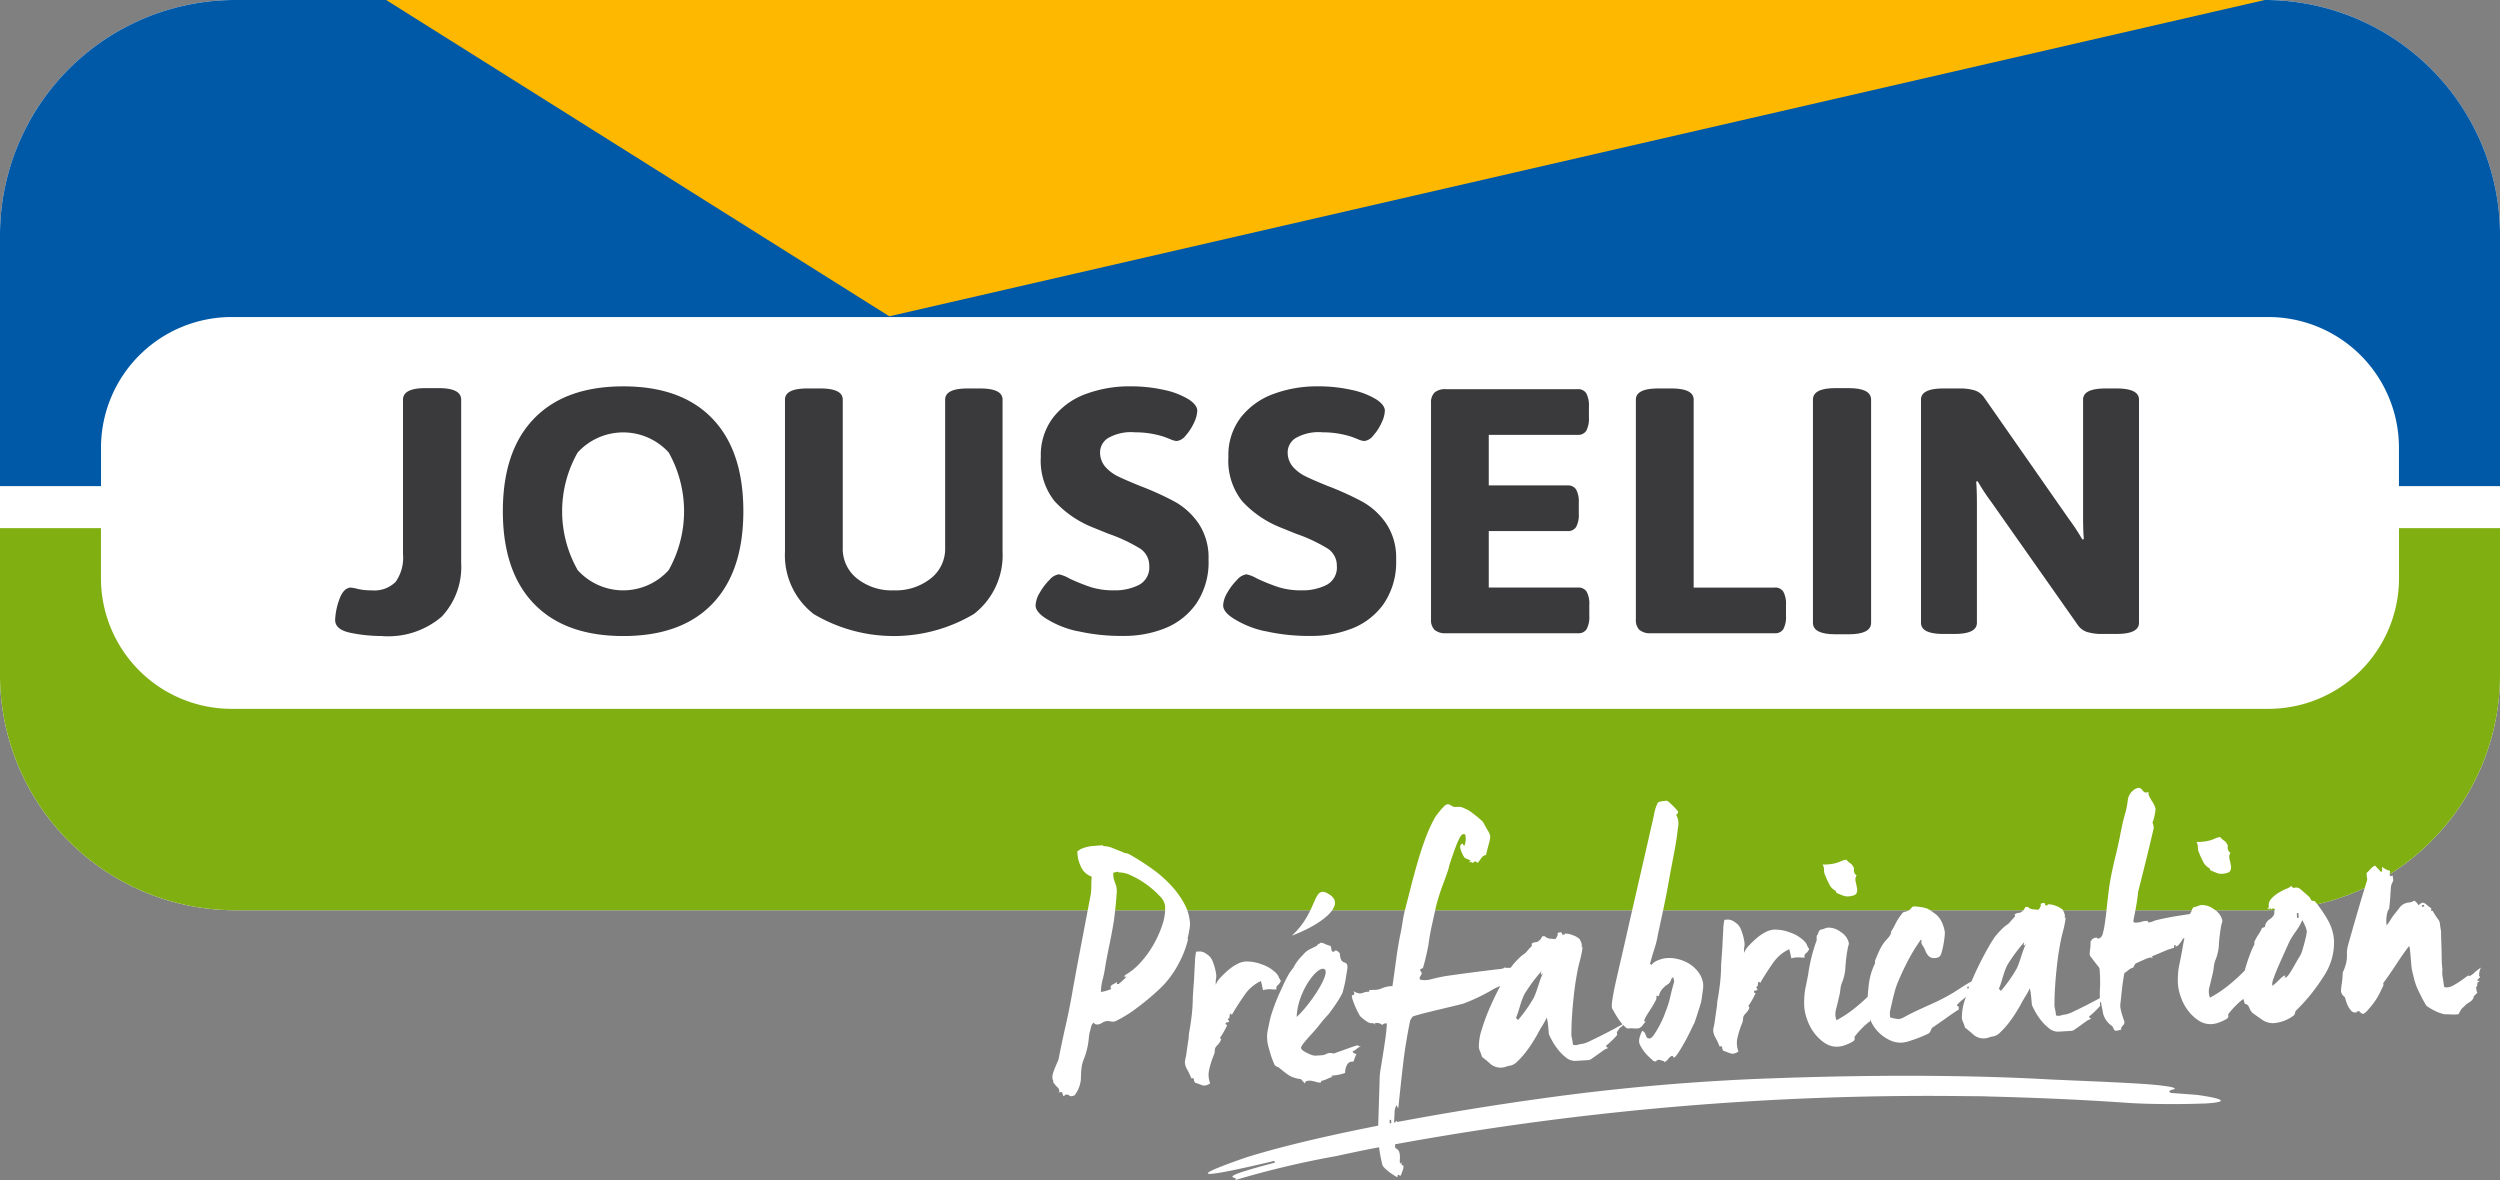 <svg id="Groupe_426" data-name="Groupe 426" xmlns="http://www.w3.org/2000/svg" xmlns:xlink="http://www.w3.org/1999/xlink" width="197.32" height="93.156" viewBox="0 0 197.32 93.156">
  <rect x="0" y="0" width="197.32" height="93.156" fill="#808080" stroke="none"/>
  <defs>
    <clipPath id="clip-path">
      <rect id="Rectangle_261" data-name="Rectangle 261" width="197.32" height="93.156" fill="none"/>
    </clipPath>
  </defs>
  <g id="Groupe_425" data-name="Groupe 425" clip-path="url(#clip-path)">
    <path id="Tracé_1016" data-name="Tracé 1016" d="M197.32,18.571A18.572,18.572,0,0,0,178.746,0H18.574A18.572,18.572,0,0,0,0,18.571v34.7A18.574,18.574,0,0,0,18.574,71.845H178.745A18.574,18.574,0,0,0,197.32,53.271Z" fill="#fff"/>
    <path id="Tracé_1017" data-name="Tracé 1017" d="M178.746,0H18.574A18.572,18.572,0,0,0,0,18.571v19.8H7.973V35.239A10.319,10.319,0,0,1,18.288,25.023H179.032a10.315,10.315,0,0,1,10.312,10.215v3.132h7.977v-19.8A18.572,18.572,0,0,0,178.746,0" fill="#0059a6"/>
    <path id="Tracé_1018" data-name="Tracé 1018" d="M189.349,209.58v3.945a10.316,10.316,0,0,1-10.317,10.32H18.288a10.318,10.318,0,0,1-10.32-10.32V209.58H0v11.588a18.573,18.573,0,0,0,18.573,18.573H178.744a18.574,18.574,0,0,0,18.576-18.573V209.58Z" transform="translate(0 -167.897)" fill="#80af12"/>
    <path id="Tracé_1019" data-name="Tracé 1019" d="M153.245,0l39.714,24.964L301.513,0Z" transform="translate(-122.767 0)" fill="#ffb800"/>
    <path id="Tracé_1020" data-name="Tracé 1020" d="M134.249,173.344q-1.244-.248-1.244-1.018a5.166,5.166,0,0,1,.311-1.569q.311-.935.9-.991a3.6,3.6,0,0,1,.577.11,4.653,4.653,0,0,0,1.081.11,2.392,2.392,0,0,0,1.91-.674,3.342,3.342,0,0,0,.577-2.188V154.933q0-.908,1.777-.908h1.036q1.777,0,1.777.908v12.88a5.722,5.722,0,0,1-1.54,4.252,6.486,6.486,0,0,1-4.738,1.527,12.417,12.417,0,0,1-2.428-.248" transform="translate(-106.552 -123.391)" fill="#3a393b"/>
    <path id="Tracé_1021" data-name="Tracé 1021" d="M202.014,170.492q-2.458-2.545-2.458-7.307t2.458-7.307q2.457-2.545,7.048-2.546t7.033,2.546q2.443,2.546,2.443,7.307t-2.443,7.307q-2.443,2.546-7.033,2.546t-7.048-2.546m10.631-2.656a9.49,9.49,0,0,0,0-9.288,4.865,4.865,0,0,0-7.181,0,9.39,9.39,0,0,0,0,9.288,4.836,4.836,0,0,0,7.181,0" transform="translate(-159.867 -122.837)" fill="#3a393b"/>
    <path id="Tracé_1022" data-name="Tracé 1022" d="M313.767,171.955a5.861,5.861,0,0,1-2.25-4.912v-12q0-.88,1.777-.881H314.3q1.776,0,1.777.881v11.724a2.973,2.973,0,0,0,1.125,2.394,4.385,4.385,0,0,0,2.9.936,4.445,4.445,0,0,0,2.917-.936,2.96,2.96,0,0,0,1.14-2.394V155.044q0-.88,1.777-.881h.977q1.777,0,1.777.881v12a5.862,5.862,0,0,1-2.251,4.912,12.363,12.363,0,0,1-12.674,0" transform="translate(-249.56 -123.502)" fill="#3a393b"/>
    <path id="Tracé_1023" data-name="Tracé 1023" d="M414.259,172.652a7.62,7.62,0,0,1-2.458-.991q-.829-.522-.829-1.046a2.107,2.107,0,0,1,.326-.991,4.625,4.625,0,0,1,.77-1.018,1.217,1.217,0,0,1,.74-.44,2.755,2.755,0,0,1,.829.33,15.091,15.091,0,0,0,1.717.688,5.909,5.909,0,0,0,1.806.248,4.2,4.2,0,0,0,1.969-.427,1.547,1.547,0,0,0,.814-1.5,1.593,1.593,0,0,0-.755-1.39,12.559,12.559,0,0,0-2.443-1.142l-1.362-.551a8.219,8.219,0,0,1-2.932-2.05,5.14,5.14,0,0,1-1.066-3.482,4.873,4.873,0,0,1,.992-3.124,5.793,5.793,0,0,1,2.591-1.844,9.826,9.826,0,0,1,3.435-.592,11.991,11.991,0,0,1,2.739.289,6.1,6.1,0,0,1,1.94.757q.651.44.651.88a2.419,2.419,0,0,1-.266.963,3.966,3.966,0,0,1-.652,1,1.041,1.041,0,0,1-.711.427,1.531,1.531,0,0,1-.488-.138q-.341-.138-.578-.22a7.46,7.46,0,0,0-2.221-.33,3.643,3.643,0,0,0-2.147.468,1.344,1.344,0,0,0-.607,1.073,1.716,1.716,0,0,0,.415,1.184,3.2,3.2,0,0,0,1.007.757q.592.289,1.747.757a23.263,23.263,0,0,1,2.754,1.252,5.579,5.579,0,0,1,1.851,1.706,4.835,4.835,0,0,1,.785,2.848,5.829,5.829,0,0,1-.962,3.467,5.494,5.494,0,0,1-2.472,1.954,8.68,8.68,0,0,1-3.257.605,15.521,15.521,0,0,1-3.672-.385" transform="translate(-329.235 -122.837)" fill="#3a393b"/>
    <path id="Tracé_1024" data-name="Tracé 1024" d="M488.7,172.652a7.62,7.62,0,0,1-2.458-.991q-.829-.522-.829-1.046a2.107,2.107,0,0,1,.326-.991,4.626,4.626,0,0,1,.77-1.018,1.217,1.217,0,0,1,.741-.44,2.753,2.753,0,0,1,.829.33,15.106,15.106,0,0,0,1.718.688,5.907,5.907,0,0,0,1.806.248,4.2,4.2,0,0,0,1.969-.427,1.547,1.547,0,0,0,.814-1.5,1.593,1.593,0,0,0-.755-1.39,12.563,12.563,0,0,0-2.443-1.142l-1.362-.551a8.216,8.216,0,0,1-2.932-2.05,5.14,5.14,0,0,1-1.066-3.482,4.873,4.873,0,0,1,.992-3.124,5.793,5.793,0,0,1,2.591-1.844,9.825,9.825,0,0,1,3.435-.592,11.992,11.992,0,0,1,2.739.289,6.093,6.093,0,0,1,1.939.757q.651.44.652.88a2.418,2.418,0,0,1-.267.963,3.971,3.971,0,0,1-.652,1,1.041,1.041,0,0,1-.711.427,1.531,1.531,0,0,1-.488-.138q-.341-.138-.577-.22a7.464,7.464,0,0,0-2.221-.33,3.643,3.643,0,0,0-2.147.468,1.344,1.344,0,0,0-.607,1.073,1.716,1.716,0,0,0,.415,1.184,3.2,3.2,0,0,0,1.007.757q.592.289,1.747.757a23.26,23.26,0,0,1,2.754,1.252,5.577,5.577,0,0,1,1.851,1.706,4.835,4.835,0,0,1,.785,2.848,5.83,5.83,0,0,1-.962,3.467,5.5,5.5,0,0,1-2.472,1.954,8.68,8.68,0,0,1-3.257.605,15.52,15.52,0,0,1-3.672-.385" transform="translate(-388.872 -122.837)" fill="#3a393b"/>
    <path id="Tracé_1025" data-name="Tracé 1025" d="M568.179,173.444a1.1,1.1,0,0,1-.281-.84V155.542a1.1,1.1,0,0,1,.281-.839,1.3,1.3,0,0,1,.9-.261h10.394a.742.742,0,0,1,.681.33,2.032,2.032,0,0,1,.207,1.046v.853a2.03,2.03,0,0,1-.207,1.046.742.742,0,0,1-.681.331h-7.018v3.99h6.218a.742.742,0,0,1,.681.33,2.03,2.03,0,0,1,.207,1.045v.853a2.031,2.031,0,0,1-.207,1.046.743.743,0,0,1-.681.33h-6.218V170.1h7.048a.742.742,0,0,1,.681.33,2.029,2.029,0,0,1,.207,1.046v.853a2.029,2.029,0,0,1-.207,1.046.742.742,0,0,1-.681.33H569.082a1.3,1.3,0,0,1-.9-.261" transform="translate(-454.95 -123.725)" fill="#3a393b"/>
    <path id="Tracé_1026" data-name="Tracé 1026" d="M649.47,173.222a1.1,1.1,0,0,1-.281-.839V155.045q0-.88,1.777-.881h1.007q1.777,0,1.777.881v14.834h6.4a.743.743,0,0,1,.681.33,2.03,2.03,0,0,1,.207,1.046v.853a2.03,2.03,0,0,1-.207,1.046.743.743,0,0,1-.681.33h-9.772a1.3,1.3,0,0,1-.9-.261" transform="translate(-520.073 -123.503)" fill="#3a393b"/>
    <path id="Tracé_1027" data-name="Tracé 1027" d="M719.462,172.547V154.934q0-.908,1.777-.908h1.036q1.777,0,1.777.908v17.613q0,.908-1.777.908h-1.036q-1.776,0-1.777-.908" transform="translate(-576.37 -123.392)" fill="#3a393b"/>
    <path id="Tracé_1028" data-name="Tracé 1028" d="M762.34,172.658V155.045q0-.88,1.777-.881h1.273a3.958,3.958,0,0,1,1.185.151,1.442,1.442,0,0,1,.77.592l6.663,9.55a16.556,16.556,0,0,1,1.066,1.624l.118-.028q-.059-.633-.059-1.871v-9.137q0-.88,1.777-.881h.859q1.777,0,1.777.881v17.613q0,.881-1.777.881h-1.125a3.955,3.955,0,0,1-1.184-.151,1.434,1.434,0,0,1-.77-.592l-6.811-9.687a16.361,16.361,0,0,1-1.066-1.624l-.118.028q.059.633.059,1.871v9.274q0,.881-1.777.881h-.859q-1.777,0-1.777-.881" transform="translate(-610.72 -123.503)" fill="#3a393b"/>
    <path id="Tracé_1029" data-name="Tracé 1029" d="M556.9,429.15l-1.034.012c-1.108,0-2.43,0-3.965-.1-3.689-.258-7.337-.41-10.955-.5,0-.018-6.929-.176-14.093.107-7.831.312-15.952,1.065-15.952,1.065h0a221.194,221.194,0,0,1,29.632-1.178,233.756,233.756,0,0,0-48.4,4.155c-.672.129-2.009.417-2.678.562a71.687,71.687,0,0,0-7.975,1.9c.611-.349-2.148.006,3.168-1.388-.01-.035-.027-.105-.037-.142-5.339,1.279-7.5,1.554-2.219-.275,5.975-1.866,15.94-3.634,23.461-4.67q8.213-1.141,16.5-1.509c7.583-.31,15.865-.392,23.438.027,2.754.131,7.577.295,8.946.5.985.125,1.019.209.861.283-.338.06-.475.189-.21.283l2.058.156c2.731.39,2.021.6.639.677-.353.01-.747.023-1.187.033" transform="translate(-384.024 -342.019)" fill="#fff"/>
    <path id="Tracé_1030" data-name="Tracé 1030" d="M428.345,342.7c.039-.187.078-.392.115-.613a2.428,2.428,0,0,0,.048-.458,3.74,3.74,0,0,0-.448-1.552,7.1,7.1,0,0,0-1.035-1.441,9.7,9.7,0,0,0-1.494-1.312,20.109,20.109,0,0,0-1.827-1.165.972.972,0,0,0-.27-.085.593.593,0,0,1-.245-.086q-.337-.131-.777-.307a1.79,1.79,0,0,0-.742-.157c-.035-.014-.04-.031-.016-.049s-.006-.025-.09-.02q-.1.006-.654.052a2.962,2.962,0,0,0-.9.193.715.715,0,0,0-.2.1c-.065.046-.13.088-.194.125a2.733,2.733,0,0,0,.245,1.135,1.445,1.445,0,0,0,.886.869q-.029.356-.031.735a4.976,4.976,0,0,1-.038.634q-.384,2.02-.777,4.077t-.752,4.076q-.209,1.15-.478,2.328t-.5,2.355a1.311,1.311,0,0,1-.1.36l-.188.441q-.1.233-.174.465a1.13,1.13,0,0,0-.064.408.369.369,0,0,0,.049.186.123.123,0,0,1,0,.14,2.528,2.528,0,0,0,.327.4.464.464,0,0,1,.168.28c.005.084,0,.123-.018.115s-.025.006-.023.04c.034,0,.046-.007.037-.015s.028-.014.112-.019a.121.121,0,0,1,.145.1.623.623,0,0,0,.076.21.1.1,0,0,0,.1-.056c.014-.035.064-.055.148-.06a.287.287,0,0,1,.194.064.262.262,0,0,0,.168.066.444.444,0,0,0,.175-.036.22.22,0,0,1,.1-.032l.1-.158.1-.158a2.422,2.422,0,0,0,.293-1,8.416,8.416,0,0,1,.049-.862,2.676,2.676,0,0,1,.185-.694,4.9,4.9,0,0,0,.214-.645,5.8,5.8,0,0,0,.17-.945,3.484,3.484,0,0,1,.154-.793,1.216,1.216,0,0,1,.072-.27.445.445,0,0,1,.2-.227l0,.051c.038.082.142.118.31.108a.874.874,0,0,0,.32-.133.891.891,0,0,1,.371-.136,1.629,1.629,0,0,1,.343.03.574.574,0,0,0,.34-.02,10.066,10.066,0,0,0,1.765-1.105,19.017,19.017,0,0,0,1.982-1.7,7.81,7.81,0,0,0,1.28-1.821,7.721,7.721,0,0,0,.7-1.836.167.167,0,0,1-.011-.176m-2.006-1a8.612,8.612,0,0,1-.689,1.558,7.851,7.851,0,0,1-1.025,1.426,4.946,4.946,0,0,1-1.252,1.023c0,.034-.009.051-.035.053s-.02.026.017.075l.051,0a.1.1,0,0,0,.062-.017.052.052,0,0,1,.037-.015,1.813,1.813,0,0,1-.286.3q-.24.217-.336.3a.673.673,0,0,1-.139,0q-.063-.009.009-.063l0-.025-.03-.074a.494.494,0,0,1-.169.124,1.294,1.294,0,0,0-.183.1.3.3,0,0,0-.119.133.213.213,0,0,0,.05.2q-.148.06-.4.138a1.811,1.811,0,0,1-.424.089,4.261,4.261,0,0,1,.152-1.033,8,8,0,0,0,.2-1.035q.113-.638.318-1.636t.353-1.891q.07-.509.133-1.133t.1-1.232a1.688,1.688,0,0,0-.126-.624,2.207,2.207,0,0,1-.145-.522l-.018-.3a.61.61,0,0,0,.162-.035.686.686,0,0,1,.188-.037c.067,0,.089,0,.065.021s-.02.026.014.024a2.236,2.236,0,0,1,1.014.255,7.069,7.069,0,0,1,1.192.7,6.837,6.837,0,0,1,1.014.886,1.437,1.437,0,0,1,.452.794,4.024,4.024,0,0,1-.213,1.491" transform="translate(-334.581 -268.738)" fill="#fff"/>
    <path id="Tracé_1031" data-name="Tracé 1031" d="M871.869,333.414a6.048,6.048,0,0,0,.32.7,1.1,1.1,0,0,0,.486.514.142.142,0,0,1,.056.085.207.207,0,0,0,.03.086q.208.089.479.2a1.023,1.023,0,0,0,.548.068q.452-.052.542-.223a.626.626,0,0,0,.052-.407q-.04-.238-.107-.512a.661.661,0,0,1,.07-.509.463.463,0,0,1-.215-.417.362.362,0,0,0-.083-.323.589.589,0,0,0-.216-.227,1.3,1.3,0,0,1-.294-.273,1.449,1.449,0,0,0-.4.113,2.493,2.493,0,0,1-.346.134,3.088,3.088,0,0,1-.449.1,4.442,4.442,0,0,1-.679.041.8.8,0,0,1,.115.436.85.85,0,0,0,.088.411" transform="translate(-698.302 -266.11)" fill="#fff"/>
    <path id="Tracé_1032" data-name="Tracé 1032" d="M477.032,380.561a3.181,3.181,0,0,0,.456.01.264.264,0,0,1,.094-.334.866.866,0,0,0,.244-.343,1.288,1.288,0,0,1-.169-.293.905.905,0,0,0-.141-.245,2.885,2.885,0,0,0-1.2-.762,3.354,3.354,0,0,0-1.29-.225,1.727,1.727,0,0,0-.682.218,3.6,3.6,0,0,0-.7.485,8.032,8.032,0,0,0-.6.579,1.585,1.585,0,0,0-.358.552,1.982,1.982,0,0,1,.021-.481,1.1,1.1,0,0,0,0-.4,4.286,4.286,0,0,0-.122-.549,4.654,4.654,0,0,0-.2-.544,1.161,1.161,0,0,0-.432-.454.921.921,0,0,0-.517-.2l-.3.018a4.134,4.134,0,0,0-.093.764q-.014.405-.042.761-.017.557-.06,1.1t-.067.977a13.475,13.475,0,0,1-.09,1.446q-.083.713-.217,1.428a4.956,4.956,0,0,1-.064.623q-.055.345-.1.688c-.028.229-.062.434-.1.613a1.963,1.963,0,0,0-.057.319,1.345,1.345,0,0,0,.188.595,4.781,4.781,0,0,1,.32.688q.2-.062.208.1a.328.328,0,0,0,.09.234l.414.152a1,1,0,0,0,.308.082.853.853,0,0,0,.469-.18,1.824,1.824,0,0,1-.068-1.12,6.726,6.726,0,0,1,.362-1.121.869.869,0,0,0,.068-.333.532.532,0,0,1,.095-.309l.225-.254a.9.9,0,0,0,.171-.3c.016-.018.01-.039-.016-.062a.154.154,0,0,1-.045-.111,7.126,7.126,0,0,0,.548-.968c0-.016-.027-.036-.079-.058s-.063-.06-.032-.112c0-.034.022-.052.073-.055h.025a.145.145,0,0,0,.1-.032.1.1,0,0,1,.074-.029.133.133,0,0,0-.057-.11.064.064,0,0,1-.03-.087l.069-.105a.105.105,0,0,1,.074-.029c-.053-.048-.043-.149.032-.305.067,0,.1.036.109.12q.434-.759,1-1.564a3.192,3.192,0,0,1,1.309-1.128c.044.166.078.307.1.423s.046.216.068.3a1.718,1.718,0,0,1,.6-.074" transform="translate(-376.727 -302.48)" fill="#fff"/>
    <path id="Tracé_1033" data-name="Tracé 1033" d="M939.892,352.053a1.229,1.229,0,0,1,.144-.539,3.607,3.607,0,0,0-.519.4,1.129,1.129,0,0,1-.376.263l-.1.006.022-.052a.048.048,0,0,1,0-.013,3.391,3.391,0,0,0-.288.2q-.242.18-.473.332t-.463.28a.981.981,0,0,1-.383.137.506.506,0,0,1-.331-.031q-.048-.377-.107-.726a2.407,2.407,0,0,1-.027-.655,8.233,8.233,0,0,1-.056-.919q-.008-.543-.024-1.022c-.011-.319-.02-.6-.026-.857a1.682,1.682,0,0,0-.038-.427c-.027-.167-.042-.275-.045-.326a.929.929,0,0,0-.036-.187.843.843,0,0,0-.155-.268,5.911,5.911,0,0,1-.377-.6.277.277,0,0,1-.09-.02c-.043-.014-.065-.038-.067-.072.031-.035.047-.062.046-.079v-.025q-.159-.117-.372-.294a.573.573,0,0,0-.314-.17.447.447,0,0,0-.184.087.905.905,0,0,1-.157.111,1.48,1.48,0,0,0-.125-.182,1.02,1.02,0,0,0-.2-.177.89.89,0,0,1-.421.152.946.946,0,0,0-.373.1,1,1,0,0,0-.373.313q-.176.225-.375.478a4.687,4.687,0,0,0-.349.5,2.748,2.748,0,0,1-.291.41,2.605,2.605,0,0,1,.084-1.117l.092-.157a.36.36,0,0,0,.038-.2q.052-.383.076-.826c.016-.3.034-.553.054-.774a1.187,1.187,0,0,1,.119-.323.357.357,0,0,0,.047-.268l-.042-.275a.322.322,0,0,0-.086.043.1.1,0,0,1-.062.016l-.025,0a.222.222,0,0,1-.051-.212.684.684,0,0,0,.025-.216,1.12,1.12,0,0,1-.361-.13c-.1-.061-.2-.122-.289-.185a.684.684,0,0,1,.026.226.32.32,0,0,1-.076.207,3.634,3.634,0,0,0-.258-.287c-.081-.08-.157-.159-.229-.239a1,1,0,0,0-.326.247c-.119.126-.234.242-.345.349q.009.151.031.3c.014.1.023.175.026.226q-.423,1.365-.841,2.805t-.708,2.493a2.689,2.689,0,0,0-.052.61,2.7,2.7,0,0,1-.052.61,3.725,3.725,0,0,1-.115.4,3.4,3.4,0,0,1-.166.4,6.617,6.617,0,0,1-.073.876,4.65,4.65,0,0,0-.065.6.69.69,0,0,0,.118.283.576.576,0,0,0,.161.155.922.922,0,0,1,.091.247,3.032,3.032,0,0,0,.166.445,1.588,1.588,0,0,0,.264.4.4.4,0,0,0,.388.141c.083,0,.1-.019.06-.042s-.015-.037.086-.043q.1-.031.207.089a.286.286,0,0,0,.234.112,1.453,1.453,0,0,0,.4-.365,6.026,6.026,0,0,0,.458-.571,4.425,4.425,0,0,0,.4-.656q.169-.338.326-.677c-.023-.1-.026-.158-.01-.176q.49-.661,1.022-1.477t1-1.425c.035.015.044.035.029.061s-.006.047.029.062q.058.552.11,1.193a4.456,4.456,0,0,0,.175,1.013,4.975,4.975,0,0,0,.386,1.164q.276.59.586,1.127a.673.673,0,0,0,.24.213,4.472,4.472,0,0,0,.484.274,3.427,3.427,0,0,0,.518.209,1.173,1.173,0,0,0,.345.067,4.421,4.421,0,0,1,.443.011,2.616,2.616,0,0,0,.567-.022,2.949,2.949,0,0,1,.171-.313.66.66,0,0,1,.249-.268,1.4,1.4,0,0,1,.4-.34.86.86,0,0,0,.346-.337.369.369,0,0,1,.124-.247,2.233,2.233,0,0,0,.2-.2.272.272,0,0,1-.075-.2.349.349,0,0,0-.05-.2.289.289,0,0,0,.112-.234.273.273,0,0,1,.063-.206c.018.016.05,0,.1-.056l.024-.027a.354.354,0,0,1-.2-.038.547.547,0,0,1,.106-.132,1.511,1.511,0,0,0,.107-.108c.015-.018.005-.051-.031-.1s-.039-.09-.008-.126m-4.517-5.336-.033-.124.175-.036.033.125Z" transform="translate(-744.217 -275.145)" fill="#fff"/>
    <path id="Tracé_1034" data-name="Tracé 1034" d="M723.514,342.387a6.01,6.01,0,0,0,.32.7,1.1,1.1,0,0,0,.486.514.141.141,0,0,1,.056.085.2.2,0,0,0,.03.087q.208.089.48.2a1.023,1.023,0,0,0,.547.068q.452-.053.542-.223a.627.627,0,0,0,.051-.407q-.04-.238-.107-.512a.659.659,0,0,1,.071-.509.463.463,0,0,1-.215-.417.363.363,0,0,0-.083-.324.581.581,0,0,0-.216-.227,1.3,1.3,0,0,1-.294-.273,1.46,1.46,0,0,0-.4.113,2.475,2.475,0,0,1-.346.134,3.109,3.109,0,0,1-.449.1,4.454,4.454,0,0,1-.68.041.808.808,0,0,1,.115.435.846.846,0,0,0,.088.411" transform="translate(-579.454 -273.299)" fill="#fff"/>
    <path id="Tracé_1035" data-name="Tracé 1035" d="M515.663,354.116c-1.381-.888-.789,1.232-2.958,3.254,2.219-.838,4.339-2.366,2.958-3.254" transform="translate(-410.734 -283.52)" fill="#fff"/>
    <path id="Tracé_1036" data-name="Tracé 1036" d="M687.229,367.6a.85.85,0,0,0,.244-.343,1.278,1.278,0,0,1-.169-.292.9.9,0,0,0-.141-.244,2.877,2.877,0,0,0-1.2-.762,3.348,3.348,0,0,0-1.29-.225,1.722,1.722,0,0,0-.681.218,3.583,3.583,0,0,0-.7.485,8.029,8.029,0,0,0-.6.579,1.583,1.583,0,0,0-.358.552,2,2,0,0,1,.021-.482,1.094,1.094,0,0,0,0-.4,4.226,4.226,0,0,0-.122-.548,4.68,4.68,0,0,0-.2-.544,1.163,1.163,0,0,0-.432-.454.921.921,0,0,0-.517-.2l-.3.018a4.154,4.154,0,0,0-.093.764q-.014.406-.043.761-.017.557-.059,1.1t-.067.977a13.53,13.53,0,0,1-.089,1.446q-.083.712-.217,1.428a5,5,0,0,1-.064.623c-.036.229-.069.459-.1.688s-.062.433-.1.613a1.948,1.948,0,0,0-.056.319,1.347,1.347,0,0,0,.188.595,4.855,4.855,0,0,1,.32.688q.2-.063.208.1a.327.327,0,0,0,.09.235l.413.152a.992.992,0,0,0,.308.082.852.852,0,0,0,.469-.18,1.831,1.831,0,0,1-.068-1.12,6.751,6.751,0,0,1,.362-1.121.863.863,0,0,0,.068-.333.529.529,0,0,1,.1-.309l.224-.254a.9.9,0,0,0,.171-.3c.016-.017.01-.038-.017-.062a.157.157,0,0,1-.044-.111,7.131,7.131,0,0,0,.548-.968q0-.025-.079-.058c-.052-.022-.062-.06-.032-.112,0-.033.022-.052.073-.055l.025,0a.142.142,0,0,0,.1-.031.1.1,0,0,1,.074-.03.133.133,0,0,0-.057-.11.064.064,0,0,1-.031-.086l.069-.106a.1.1,0,0,1,.074-.029q-.08-.071.032-.305.1-.006.108.12.434-.759,1-1.564a3.193,3.193,0,0,1,1.309-1.128c.043.166.078.307.1.423s.047.216.069.3a1.727,1.727,0,0,1,.6-.074,3.139,3.139,0,0,0,.456.01.264.264,0,0,1,.094-.334" transform="translate(-544.678 -292.36)" fill="#fff"/>
    <path id="Tracé_1037" data-name="Tracé 1037" d="M563.729,331.253a2.57,2.57,0,0,0-.748-.662,3.157,3.157,0,0,0-.944-.36,2.658,2.658,0,0,0-.987-.029,3.4,3.4,0,0,0-.545.172,1.285,1.285,0,0,0-.459.344l-.107-.094q.164-.617.356-1.209a6.8,6.8,0,0,0,.263-1.077q.2-.922.424-1.972t.406-2.058q.179-1.009.362-1.955t.293-1.635q.034-.28.111-.879a1.457,1.457,0,0,0-.146-.964.254.254,0,0,1,.107-.107c.04-.019.05-.079.027-.179q-.245-.288-.406-.443t-.308-.284c-.1-.087-.171-.12-.221-.1-.084.005-.188.016-.314.032a.889.889,0,0,0-.335.109,3.649,3.649,0,0,0-.3.928q-.1.511-.2.9-.259,1.153-.589,2.588t-.68,2.959q-.35,1.526-.689,3.023t-.64,2.781c0,.017-.033.166-.1.448s-.137.594-.209.935-.132.674-.18,1a2.28,2.28,0,0,0-.036.659q.283.514.492.83a4.764,4.764,0,0,0,.337.449l-.434.239q-.464.256-1.028.542t-1.055.519a2.428,2.428,0,0,1-.642.241,1.471,1.471,0,0,0-.35.072.667.667,0,0,1-.4,0,2.953,2.953,0,0,0-.064-.426,2.748,2.748,0,0,1-.059-.35c0-.034,0-.2.007-.506s.023-.658.049-1.064.063-.838.111-1.3.1-.848.144-1.171q.054-.357.139-.83t.2-.9c.075-.282.132-.526.17-.73a2.276,2.276,0,0,0,.052-.382c-.006-.1-.02-.129-.043-.086s-.035.04-.039-.01c.048-.053.046-.146,0-.278a2.217,2.217,0,0,0-.132-.3,1.488,1.488,0,0,0-.536-.309,1.543,1.543,0,0,0-.6-.128c-.067,0-.083.018-.048.041s0,.038-.1.044c-.084.005-.124-.026-.12-.094s-.035-.1-.119-.094c-.168.01-.241.057-.219.14s-.038.213-.178.39a.818.818,0,0,1-.2-.013.863.863,0,0,0-.2-.013.712.712,0,0,1-.442-.2l-.2.012a.78.78,0,0,1-.281.371.372.372,0,0,1-.222.089.792.792,0,0,0-.3.094.1.1,0,0,0-.018.115.1.1,0,0,1-.018.115,4.758,4.758,0,0,0-.343.375,1.138,1.138,0,0,1-.349.3,4.908,4.908,0,0,0-.537.513,3.86,3.86,0,0,0-.407.5,1.548,1.548,0,0,1-.537-.011.1.1,0,0,1-.1.082.28.28,0,0,0-.124.033c-.453.028-4.278.527-4.593.6q-.4.075-.922.208a1.8,1.8,0,0,1-.908.029l-.011-.176c.047-.07.089-.14.127-.21a.21.21,0,0,0,.027-.178.311.311,0,0,1-.114-.22.2.2,0,0,1,.121-.083.146.146,0,0,0,.1-.057q.147-.487.247-.934t.177-.83q.1-.787.292-1.655t.327-1.482a17.026,17.026,0,0,1,.542-1.7q.337-.9.442-1.261a4.457,4.457,0,0,1,.167-.578q.149-.451.312-.9a8.911,8.911,0,0,1,.341-.829q.179-.377.356-.388c.084-.005.132.026.144.092a1.674,1.674,0,0,1,.025.2,1.291,1.291,0,0,1-.113.639c-.053-.048-.081-.084-.082-.109s-.028-.053-.081-.084a1.48,1.48,0,0,1-.107.107.251.251,0,0,0-.051.205,1.248,1.248,0,0,0,.111.372,2.56,2.56,0,0,0,.215.417.722.722,0,0,0,.223.126,2.69,2.69,0,0,1,.272.122l-.118.133.126-.008a.219.219,0,0,1,.156.067l.194-.138c.016,0,.047.019.092.058a.192.192,0,0,0,.142.054,4.714,4.714,0,0,1,.292-.4.471.471,0,0,1,.329-.2q.081-.333.215-.834a2.751,2.751,0,0,0,.124-.652,1.528,1.528,0,0,0-.219-.492q-.212-.366-.354-.635a6.09,6.09,0,0,0-.494-.437c-.2-.165-.394-.309-.569-.433a2.357,2.357,0,0,0-.3-.159c-.129-.059-.255-.111-.375-.154a2.588,2.588,0,0,0-.367,0,.6.6,0,0,1-.319-.056c-.07-.046-.131-.084-.183-.115a.361.361,0,0,0-.2-.039.441.441,0,0,0-.244.141,3.739,3.739,0,0,0-.308.334q-.165.2-.305.385a1.538,1.538,0,0,0-.185.289,12.441,12.441,0,0,0-.734,1.648q-.325.891-.586,1.8t-.5,1.836q-.235.923-.439,1.718a8.909,8.909,0,0,0-.236,1.113q-.09.6-.209,1.136-.174.895-.313,1.939t-.282,2.012a2.189,2.189,0,0,0-.848.178,1.438,1.438,0,0,1-.523.12c-.152,0-.286,0-.4.012-.068,0-.087.027-.059.067s0,.063-.084.068a1.144,1.144,0,0,0-.338.058,1.151,1.151,0,0,1-.2.063.725.725,0,0,1-.227,0,1.129,1.129,0,0,1-.4-.178q.142.27.005.3c-.091.022-.135.059-.132.109a1.786,1.786,0,0,0,.1.373q.093.273.209.531t.23.467a1.444,1.444,0,0,0,.141.232c.053.047.129.11.227.189a3.04,3.04,0,0,0,.251.187,1.278,1.278,0,0,0,.209.114.5.5,0,0,0,.23.037.385.385,0,0,1,.284.109.109.109,0,0,0-.055-.085c-.036-.023-.011-.037.073-.042a.845.845,0,0,1,.293.033.324.324,0,0,1,.2.14.337.337,0,0,1,.372-.124q-.02.507-.117,1.2t-.2,1.314q-.1.626-.174,1.085a4.411,4.411,0,0,0-.068.535l-.154,4.965c0,.033.016.138.044.313s.056.367.086.577.067.425.115.65.092.419.136.586a3.117,3.117,0,0,0,.549.511,5.744,5.744,0,0,0,.618.4.37.37,0,0,1,.017-.14c.014-.043.038-.066.072-.068.053.047.088.071.105.07l.075,0c.043-.121.09-.25.141-.388a.9.9,0,0,0,.067-.358c0-.05-.034-.073-.093-.07s-.076-.08-.053-.249l-.118.133a1.144,1.144,0,0,1-.021-.34,2.286,2.286,0,0,0,0-.341.851.851,0,0,0-.083-.323.518.518,0,0,0-.28-.236l-.1-1.662q-.008-.126.017-.557t.033-.709a1.5,1.5,0,0,1,.149-.464c.077.164.124.246.141.245q.08-.763.177-1.666t.205-1.832q.108-.928.257-1.81t.286-1.546a.41.41,0,0,1,.077-.181,1.556,1.556,0,0,1,.151-.211c.709-.245,3.221-.8,3.984-1.01a14.855,14.855,0,0,0,2.385-1.149,5.535,5.535,0,0,1,.53-.245q-.4.749-.766,1.576a15.552,15.552,0,0,0-.686,1.823,4.369,4.369,0,0,0-.24,1.455,1.287,1.287,0,0,0,.109.347,2.6,2.6,0,0,1,.138.4q.37.28.692.577a1.241,1.241,0,0,0,.95.258.957.957,0,0,0,.261-.066.952.952,0,0,1,.261-.067,1.077,1.077,0,0,0,.624-.341,6.085,6.085,0,0,0,.663-.735,9.2,9.2,0,0,0,.558-.8q.241-.393.333-.55.2-.392.4-.707t.376-.68a6.766,6.766,0,0,1,.106.7q.034.352.048.578a2.428,2.428,0,0,0,.19.418,5.228,5.228,0,0,0,.475.755,3.7,3.7,0,0,0,.674.692,1.116,1.116,0,0,0,.763.282l1.057-.064a.657.657,0,0,0,.258-.13q.182-.125.412-.29l.46-.331a1.1,1.1,0,0,1,.43-.2.2.2,0,0,1-.13-.068c-.054-.047-.081-.079-.082-.1q.265-.218.515-.461a3.86,3.86,0,0,0,.391-.428q-.112-.169.079-.358a.487.487,0,0,1,.213-.241.519.519,0,0,0,.171-.173c.017.019.033.041.049.059q.217.24.343.232a1.448,1.448,0,0,1,.416-.012,1.624,1.624,0,0,0,.441-.014.68.68,0,0,0,.3-.258c.079-.1.152-.187.221-.26-.038.008-.081-.012-.127-.061a2.107,2.107,0,0,1,.236-.482q.172-.275.357-.564a6.084,6.084,0,0,0,.309-.537.5.5,0,0,0,.064-.4.146.146,0,0,1,.1.019c.018.016.051.014.1-.006a1.329,1.329,0,0,1,.223-.481,1.907,1.907,0,0,1,.5-.447.567.567,0,0,0,.233-.318c.042-.137.105-.208.189-.213l.07.324q-.147.489-.307,1.181a7.359,7.359,0,0,1-.381,1.211,5.4,5.4,0,0,1-.219.557q-.156.351-.338.677a6.751,6.751,0,0,1-.357.577q-.174.251-.3.284a.371.371,0,0,1-.2-.025.3.3,0,0,1-.1-.133c-.029-.065-.059-.139-.089-.222a.424.424,0,0,0-.228-.214,1.4,1.4,0,0,0-.177.415,1.037,1.037,0,0,0-.072.484.962.962,0,0,0,.134.333,3.136,3.136,0,0,0,.278.425,3.185,3.185,0,0,0,.312.347l.187.178.173.154a.293.293,0,0,0,.22.075c.083-.022.107-.04.072-.055s0-.034.1-.056a.382.382,0,0,1,.254.022,1.026,1.026,0,0,0,.257.073l0,.076-.049.028a.853.853,0,0,0,.35-.274.763.763,0,0,1,.276-.244c.1-.006.14.012.117.056s.008.062.092.057c.066-.021.176-.15.331-.386s.318-.512.493-.826.329-.614.464-.9.231-.482.293-.586q.13-.361.289-.864t.243-.785q.076-.409.135-.905a2.223,2.223,0,0,0,.027-.6,2,2,0,0,0-.4-.911m-24.326,12.1-.024-.4.126-.008.024.4Zm11.227-12.493-.038,0,.036-.02Zm.145,2.428a10.963,10.963,0,0,1-1.255,1.78l-.161-.167c.266-.606.344-1.238.683-1.9a13.8,13.8,0,0,1,1.318-1.785.3.3,0,0,1-.03.128.124.124,0,0,0,.047.149l.141-.16c-.332.626-.43,1.278-.743,1.953" transform="translate(-429.707 -254.557)" fill="#fff"/>
    <rect id="Rectangle_260" data-name="Rectangle 260" width="0.101" height="0.429" transform="matrix(0.998, -0.061, 0.061, 0.998, 110.158, 88.489)" fill="#fff"/>
    <path id="Tracé_1038" data-name="Tracé 1038" d="M749.825,370.037c-.052.06-.079.1-.078.114.026-.036.052-.075.078-.114" transform="translate(-600.632 -296.441)" fill="#fff"/>
    <path id="Tracé_1039" data-name="Tracé 1039" d="M979.7,386.793c-.042,0-.059.017-.052.04.028-.017.055-.031.077-.042Z" transform="translate(-784.807 -309.863)" fill="#fff"/>
    <path id="Tracé_1040" data-name="Tracé 1040" d="M653.095,404.894c-.031.03-.064.064-.1.1.036-.008.069-.041.1-.1" transform="translate(-523.124 -324.366)" fill="#fff"/>
    <path id="Tracé_1041" data-name="Tracé 1041" d="M757.231,323.143a10.326,10.326,0,0,0-1.039-1.516.17.17,0,0,0-.129-.043.284.284,0,0,1-.128-.017.53.53,0,0,1-.111-.171.251.251,0,0,1-.057-.1l-.453-.4a4.21,4.21,0,0,0-.373-.306.517.517,0,0,0-.356-.042c-.1.031-.187-.018-.261-.148a1.236,1.236,0,0,1-.415.24,4.208,4.208,0,0,0-.649.342,2.393,2.393,0,0,0-.552.476.693.693,0,0,0-.152.616c-.047.053-.08.08-.1.081l-.049.028a.156.156,0,0,1,.186.166.229.229,0,0,1,.064-.206.206.206,0,0,1,.06.148c.045-.086.1-.12.171-.1a.47.47,0,0,0,.153.029.511.511,0,0,0-.06.269.387.387,0,0,1-.061.243,1,1,0,0,1-.31.31.774.774,0,0,0-.285.308.325.325,0,0,0-.064.193.106.106,0,0,1-.069.118.4.4,0,0,1-.1.031.268.268,0,0,0-.1.057,2.244,2.244,0,0,1-.25.47,3.5,3.5,0,0,0-.274.472.287.287,0,0,0-.062.218.269.269,0,0,1-.039.192,4.954,4.954,0,0,0-.256.572q-.165.415-.334.955c-.047.15-.09.3-.133.458a14.3,14.3,0,0,1-1.08,1,9.44,9.44,0,0,1-1.662,1.137,1.351,1.351,0,0,1-.049-.818q.1-.372.283-1.167c.026-.119.05-.272.073-.459a2.182,2.182,0,0,1,.1-.461,3.76,3.76,0,0,0,.3-1.344,11.27,11.27,0,0,1,.17-1.362,1.1,1.1,0,0,1,.06-.269.535.535,0,0,0,.038-.217,1.383,1.383,0,0,0-.647-.87,1.55,1.55,0,0,0-1.044-.341,1.639,1.639,0,0,0-.285.093.838.838,0,0,1-.286.068.73.73,0,0,0-.16.275.371.371,0,0,1-.114.2c0,.025,0,.046,0,.069l-.782.118q-.964.147-1.811.349a1.6,1.6,0,0,0-.335.109.824.824,0,0,1-.285.081c-.1.006-.145-.012-.13-.055s-.02-.062-.1-.057a1.54,1.54,0,0,0-.524.108,2.381,2.381,0,0,0-.276.029.361.361,0,0,1-.231-.049l-.008-.126q.118-.563.221-1.15t.149-1.1q.306-1.206.621-2.476t.615-2.577a1.534,1.534,0,0,0-.1-.424,2.966,2.966,0,0,0,.177-.617,2.519,2.519,0,0,0,.061-.458.886.886,0,0,0-.078-.248,2.278,2.278,0,0,0-.185-.342,3.474,3.474,0,0,1-.2-.342.763.763,0,0,1-.091-.247l-.007-.126.074-.03a.389.389,0,0,0-.113.019.617.617,0,0,1-.163.022q-.126.008-.276-.185a.376.376,0,0,0-.3-.184.828.828,0,0,0-.2.062.579.579,0,0,0-.219.14,1.137,1.137,0,0,0-.432.8,7.27,7.27,0,0,1-.172.908q-.147.489-.256.988t-.185.908q-.175.87-.388,1.729t-.365,1.7q-.076.409-.153,1.02t-.14,1.234q-.064.623-.144,1.171a6.428,6.428,0,0,1-.165.831.542.542,0,0,1-.123.261.307.307,0,0,1-.207.139q-.151.009-.116-.031c.024-.027-.015-.037-.116-.031a.309.309,0,0,0-.161.048.729.729,0,0,1-.134.071c0,.034-.037.1-.116.184a3.039,3.039,0,0,1-.027.6,2.658,2.658,0,0,0-.038.419.476.476,0,0,0,.114.22l.247.326q.137.181.274.35a.624.624,0,0,1,.14.219,10.843,10.843,0,0,1,.035,1.628,4.613,4.613,0,0,0,0,.7q-.461.253-1.02.537t-1.055.518a2.424,2.424,0,0,1-.643.241,1.469,1.469,0,0,0-.349.072.667.667,0,0,1-.4,0,2.889,2.889,0,0,0-.064-.426,2.835,2.835,0,0,1-.059-.35q0-.05.007-.506t.049-1.064q.039-.609.111-1.3t.144-1.171q.054-.357.139-.829t.2-.9c.075-.282.132-.526.17-.73a2.245,2.245,0,0,0,.053-.382c-.006-.1-.021-.129-.043-.086s-.036.04-.039-.011q.071-.08,0-.277a2.2,2.2,0,0,0-.132-.3,1.487,1.487,0,0,0-.536-.308,1.541,1.541,0,0,0-.6-.128c-.067,0-.083.018-.048.041s0,.037-.1.044c-.084.005-.124-.026-.119-.094s-.036-.1-.12-.094q-.252.015-.219.14t-.178.39a.809.809,0,0,1-.2-.013.827.827,0,0,0-.2-.013.711.711,0,0,1-.442-.2l-.2.012a.776.776,0,0,1-.281.371.368.368,0,0,1-.222.089.791.791,0,0,0-.3.094.1.1,0,0,0-.019.115.1.1,0,0,1-.018.115,4.726,4.726,0,0,0-.344.375,1.137,1.137,0,0,1-.348.3,4.886,4.886,0,0,0-.537.512,3.818,3.818,0,0,0-.412.505q-.3.448-.744,1.27t-.855,1.745c-.056.127-.109.252-.162.378q-.345.191-.724.434l-.717.46a16.024,16.024,0,0,1-1.678.872q-.825.367-1.487.684-.294.144-.637.329a1.56,1.56,0,0,1-.443.191,1.715,1.715,0,0,1-.33-.031,2.237,2.237,0,0,1-.41-.1l-.021-.352a2,2,0,0,1,.057-.319q.06-.268.139-.615t.173-.693q.092-.347.18-.58.284-.724.758-1.676a14.342,14.342,0,0,1,1.125-1.874l.076,0,0,.025a.43.43,0,0,0,.061.388,2.414,2.414,0,0,1,.213.379,1.274,1.274,0,0,0,.268.464.566.566,0,0,0,.478.173.671.671,0,0,0,.373-.1.6.6,0,0,0,.182-.34,5.793,5.793,0,0,0,.141-.59q.057-.306.09-.6a2.861,2.861,0,0,0,.027-.393,2.082,2.082,0,0,0-.1-.448,2.5,2.5,0,0,0-.207-.493,1.579,1.579,0,0,0-.488-.552,5.021,5.021,0,0,0-.554-.371,2.421,2.421,0,0,0-.589-.141,3.454,3.454,0,0,0-.483-.046.266.266,0,0,0-.221.114.694.694,0,0,1-.191.188,1.059,1.059,0,0,1-.321.121.329.329,0,0,0-.242.166,4.447,4.447,0,0,0-.519.815,6.37,6.37,0,0,1-.369.646l.015-.018a.107.107,0,0,1,.03.074,1.332,1.332,0,0,1-.23.368l-.308.347a3.894,3.894,0,0,0-.4.681q-.168.365-.321.752a.833.833,0,0,0-.013.2c0,.067-.01.11-.042.129a5.061,5.061,0,0,0-.456,1.657q-.06.5-.08.887c-.246.239-.51.479-.8.72a9.467,9.467,0,0,1-1.662,1.137,1.359,1.359,0,0,1-.049-.818q.1-.372.283-1.167c.027-.119.05-.273.073-.459a2.164,2.164,0,0,1,.1-.461,3.771,3.771,0,0,0,.3-1.344,11.33,11.33,0,0,1,.17-1.362,1.084,1.084,0,0,1,.06-.269.521.521,0,0,0,.037-.217,1.38,1.38,0,0,0-.646-.871,1.551,1.551,0,0,0-1.044-.341,1.631,1.631,0,0,0-.285.093.844.844,0,0,1-.287.068.733.733,0,0,0-.16.275.373.373,0,0,1-.115.2c-.006.169-.008.287,0,.354a12.958,12.958,0,0,0-.671,2.694c-.013.068-.039.2-.077.4s-.085.418-.137.665a5.371,5.371,0,0,0-.1.916,4.35,4.35,0,0,0,.022.769,4.248,4.248,0,0,0,.259.957,3.683,3.683,0,0,0,.58,1.014,3.339,3.339,0,0,0,.854.757,1.672,1.672,0,0,0,1.137.209,1.871,1.871,0,0,0,.447-.128,2.877,2.877,0,0,0,.54-.26c.1-.056.144-.122.14-.2s-.008-.13-.01-.164a6.021,6.021,0,0,1,.579-.667,4.365,4.365,0,0,1,.66-.571,1.032,1.032,0,0,1-.011-.159,2.9,2.9,0,0,0,.162.352,3,3,0,0,0,.6.772,3.185,3.185,0,0,0,.816.544,1.95,1.95,0,0,0,.959.182,2.485,2.485,0,0,0,.524-.108q.323-.1.631-.215t.58-.237a3.982,3.982,0,0,0,.369-.174.539.539,0,0,0,.15-.224.728.728,0,0,1,.126-.223q.656-.444,1.152-.8t.935-.638l-.016-.252c-.084.005-.128-.026-.132-.093a4.032,4.032,0,0,1,.454-.432q.132-.109.252-.217c-.025.077-.052.155-.075.232a4.355,4.355,0,0,0-.241,1.455,1.29,1.29,0,0,0,.109.347,2.6,2.6,0,0,1,.138.4q.371.281.692.577a1.241,1.241,0,0,0,.95.258.975.975,0,0,0,.262-.066.932.932,0,0,1,.261-.066,1.077,1.077,0,0,0,.624-.341,6.082,6.082,0,0,0,.663-.735,9.288,9.288,0,0,0,.558-.8q.241-.394.333-.551.2-.391.4-.707t.376-.679a6.757,6.757,0,0,1,.106.7c.023.235.039.427.048.579a2.462,2.462,0,0,0,.19.418,5.2,5.2,0,0,0,.475.755,3.713,3.713,0,0,0,.674.692,1.114,1.114,0,0,0,.763.282l1.057-.064a.655.655,0,0,0,.258-.129q.182-.125.412-.29l.46-.331a1.1,1.1,0,0,1,.43-.2.205.205,0,0,1-.13-.068c-.054-.047-.081-.079-.082-.1q.265-.218.515-.461a3.894,3.894,0,0,0,.391-.428.241.241,0,0,1,.032-.3q.1.472.183.945a1.7,1.7,0,0,0,.69.969.582.582,0,0,1,.14.231c.04.107.1.158.186.153a1.192,1.192,0,0,0,.225-.039.968.968,0,0,1,.175-.036.419.419,0,0,1,.132-.324.379.379,0,0,0,.135-.273,1.178,1.178,0,0,0-.064-.224c-.041-.115-.082-.243-.125-.384s-.075-.269-.1-.385a2.006,2.006,0,0,1-.041-.25,3.017,3.017,0,0,1,.028-.368q.033-.292.073-.687t.1-.827q.062-.433.119-.74.145-.11.338-.26a.912.912,0,0,1,.368-.187,1.461,1.461,0,0,1,.1-.2,1.043,1.043,0,0,1,.081-.118q.294-.144.677-.307a2.449,2.449,0,0,1,.457-.166c.1-.006.152,0,.153.016s.018.024.052.022a.159.159,0,0,0-.03-.087c-.019-.024-.012-.046.021-.064q.445-.178.888-.37a5.836,5.836,0,0,1,.816-.289c-.009-.151.02-.229.087-.233.052.031.062.059.03.087s-.014.039.053.035q.126-.008.3-.246a3.049,3.049,0,0,0,.243-.369c.037-.01.074-.022.111-.033q-.109.5-.2,1.074c-.013.068-.038.2-.077.4s-.085.418-.137.665a5.321,5.321,0,0,0-.1.916,4.321,4.321,0,0,0,.021.769,4.25,4.25,0,0,0,.26.957,3.665,3.665,0,0,0,.579,1.013,3.338,3.338,0,0,0,.854.757,1.674,1.674,0,0,0,1.137.209,1.881,1.881,0,0,0,.447-.128,2.858,2.858,0,0,0,.54-.26c.1-.056.145-.122.14-.2l-.01-.164a6,6,0,0,1,.579-.667,4.474,4.474,0,0,1,.622-.543q.065.23.114.4.227-.013.36.307a.966.966,0,0,0,.265.414q.4.279.778.547a1.474,1.474,0,0,0,.961.232,3.033,3.033,0,0,0,1.529-.623.753.753,0,0,0,.076-.207.31.31,0,0,1,.1-.183A14.543,14.543,0,0,0,756.9,327.5a4.745,4.745,0,0,0,.791-2.8,3.64,3.64,0,0,0-.46-1.551m-28.444,5.346c-.068,0-.089,0-.064-.021a.113.113,0,0,0,.031-.1c.031-.052.042-.066.036-.04s.029.035.106.031c-.017.043-.035.086-.051.129l-.058,0m3.869-1.585a10.966,10.966,0,0,1-1.255,1.781l-.162-.167c.266-.606.344-1.239.683-1.9a13.776,13.776,0,0,1,1.318-1.784.3.3,0,0,1-.031.128.123.123,0,0,0,.047.149l.142-.16c-.333.626-.43,1.278-.743,1.954m22.226-4.365.023.378-.126.008-.023-.378Zm.624,1.744q-.049.243-.131.551t-.166.591a2.14,2.14,0,0,1-.13.362q-.022.052-.194.34t-.355.615q-.183.327-.368.6t-.286.282q-.151.01-.055-.072c.064-.054.054-.079-.03-.074q-.1.006-.411.316a6.708,6.708,0,0,1-.551.5l-.014-.227a2.65,2.65,0,0,1,.137-.451q.14-.4.362-.906t.467-1.052q.245-.545.424-.935a8.74,8.74,0,0,1,.485-.749,4.811,4.811,0,0,0,.5-.877,4.249,4.249,0,0,1,.231.479,1.48,1.48,0,0,1,.127.434,2.7,2.7,0,0,1-.047.268" transform="translate(-573.473 -250.48)" fill="#fff"/>
    <path id="Tracé_1042" data-name="Tracé 1042" d="M509.074,382.5q-.487.178-1.013.358a.654.654,0,0,0-.523.008.942.942,0,0,1-.409.123l-.388.024a.826.826,0,0,1-.393-.05,3.112,3.112,0,0,1-.539-.251c-.195-.111-.3-.216-.3-.315q-.007-.1.218-.383t.578-.665q.353-.379.7-.821t.652-.756q.324-.415.656-.916a6.752,6.752,0,0,0,.474-.807q.065-.251.14-.564t.123-.625q.048-.311.087-.548a2.025,2.025,0,0,0,.036-.286c-.01-.164-.048-.265-.112-.3a1.646,1.646,0,0,0-.208-.1.368.368,0,0,1-.186-.186,1.386,1.386,0,0,1-.1-.512c-.056-.046-.109-.092-.156-.139a.226.226,0,0,0-.179-.063c-.09.006-.115.019-.078.042s0,.037-.1.043c-.089.006-.137-.041-.143-.139a1.077,1.077,0,0,0-.073-.316,1.891,1.891,0,0,1-.426-.147.838.838,0,0,0-.342-.1q-.161.01-.078.042c.055.021.029.035-.078.042a.178.178,0,0,1-.056,0c-.02.081-.095.155-.227.219q-.287.141-.47.226a1.748,1.748,0,0,0-.523.452,3.644,3.644,0,0,0-.732.983q-.2.259-.323.439a9.729,9.729,0,0,0-.457.879q-.189.419-.332.724-.26.584-.489,1.239a6.759,6.759,0,0,0-.288,1.005q-.063.3-.156.738a2.928,2.928,0,0,0,.058,1.169q.207.753.319,1.042t.158.385a.333.333,0,0,0,.116.141,2.206,2.206,0,0,0,.263.132,7.288,7.288,0,0,0,.832.64,2.432,2.432,0,0,0,.89.266l.317.351a.206.206,0,0,1,.162-.207A.866.866,0,0,1,506.3,385a2.714,2.714,0,0,1,.382.088.98.98,0,0,0,.312.055c.071,0,.106-.023.1-.055l0-.074a2.026,2.026,0,0,0,.487-.165,1.982,1.982,0,0,1,.487-.166.425.425,0,0,1-.149-.016c-.046-.014-.034-.039.036-.076a3.83,3.83,0,0,0,.547-.071,3.351,3.351,0,0,0,.488-.141,1.22,1.22,0,0,1,.137-.613.443.443,0,0,1,.508-.265q.07-.177.127-.341a1.04,1.04,0,0,1,.131-.267c-.2-.037-.3-.113-.31-.228a.827.827,0,0,0,.311-.179,1.109,1.109,0,0,1,.337-.206.448.448,0,0,1-.274-.082q-.4.123-.882.3m-3.91-2.536c.048-1.927,1.59-4.022,2.168-3.782s-1.036,2.746-2.168,3.782" transform="translate(-402.819 -299.698)" fill="#fff"/>
  </g>
</svg>
